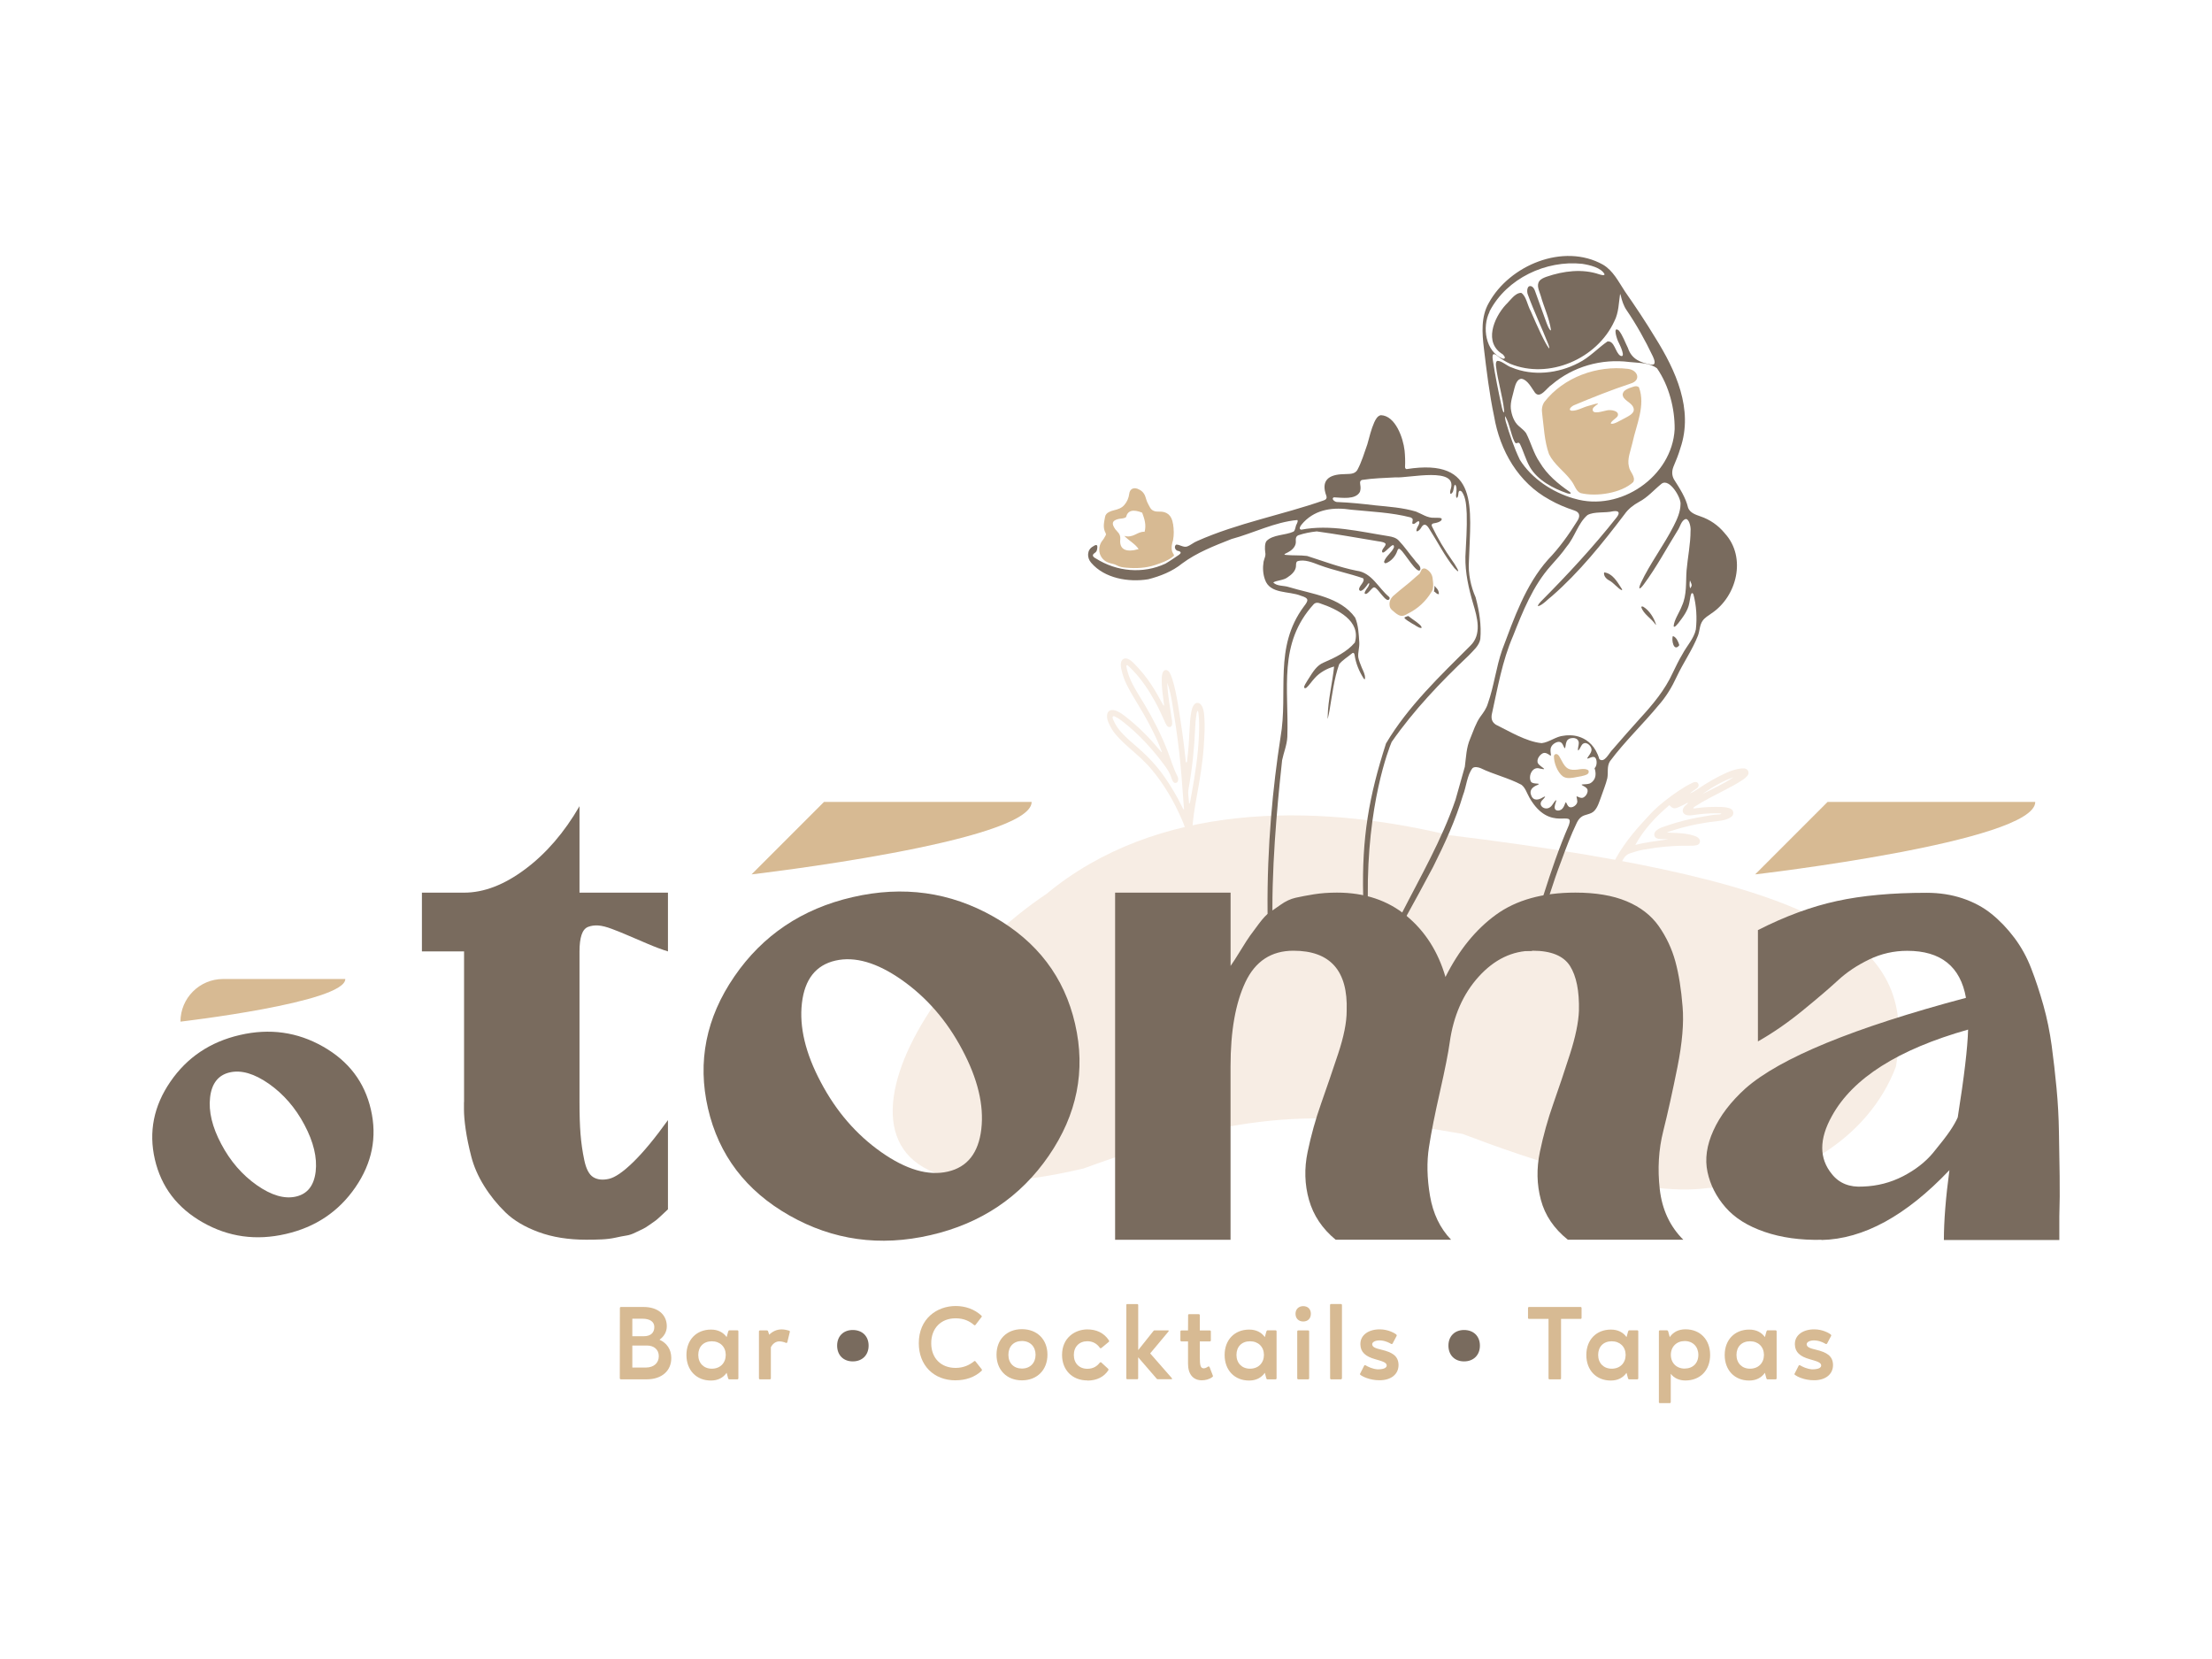 <svg width="1504" height="1128" viewBox="0 0 1504 1128" fill="none" xmlns="http://www.w3.org/2000/svg">
<rect width="1504" height="1128" fill="white"/>
<g clip-path="url(#clip0_64_78262)">
<path d="M1289.14 725.098C1270.16 775.486 1216.5 806.103 1161.2 807.769C1114.82 814.307 1037.9 787.494 994.476 770.991C898.296 754.08 846.64 754.457 736.572 794.535C532.083 842.629 605.672 678.576 711.498 607.818C785.966 546.082 892.138 545.516 985.081 567.803C1250.59 600.368 1302.94 643.307 1289.11 725.066L1289.14 725.098Z" fill="#F7EDE4"/>
<path d="M976.378 399.475C975.97 399.066 975.655 398.657 975.404 398.217C975.404 399.977 975.153 401.455 974.996 402.178C976.19 402.586 976.692 404.127 978.358 403.97C978.358 402.021 977.604 400.638 976.378 399.475ZM877.339 381.243C879.978 388.033 866.341 390.484 861.817 391.239C861.22 390.83 861.094 389.51 860.811 388.787C860.403 386.775 860.026 384.198 860.686 382.28C865.933 381.526 871.714 380.614 877.087 381.023L877.339 381.243ZM872.374 372.127C869.138 373.29 864.425 375.396 861.471 372.473C861.188 371.97 861.471 371.247 861.691 370.838C865.744 367.758 871.149 367.349 876.051 366.092C876.553 366.029 877.465 365.62 877.653 365.903C877.684 368.355 874.888 371.278 872.689 372.001L872.406 372.096L872.374 372.127ZM917.621 333.903C914.039 335.349 903.513 336.198 902.947 331.012C906.592 325.731 915.201 326.642 920.48 328.34C923.465 329.786 919.694 333.118 917.966 333.778L917.652 333.935L917.621 333.903ZM951.713 319.695C944.046 320.324 935.939 321.581 928.21 321.519C927.895 321.204 928.21 320.293 928.398 319.601C929.655 315.64 930.315 311.554 930.943 307.468C932.483 302.438 933.331 289.236 940.401 289.707C951.65 294.674 955.106 308.222 951.995 319.475L951.744 319.695H951.713ZM957.337 418.869C956.928 419.026 955.012 419.561 954.855 420.001C955.64 421.447 958.625 422.924 960.196 423.993C962.081 424.81 964.501 427.136 966.418 426.979C966.983 426.445 965.883 425.219 965.098 424.527C962.867 422.516 959.945 420.818 957.683 418.932H957.306L957.337 418.869ZM863.136 648.997C862.822 646.199 862.571 643.276 862.351 640.227C862.068 633.374 861.911 626.553 861.848 619.826C861.44 575.347 865.524 534.389 870.646 501.415C876.082 470.358 865.87 440.276 886.514 412.394C889.97 407.993 889.939 406.736 884.597 405.101C876.49 401.675 863.482 404.127 860.089 394.068C858.675 390.17 858.486 385.958 859.146 381.872C859.712 379.357 860.811 377.974 860.246 375.365C859.932 372.913 859.932 369.455 861.094 367.915C865.273 363.42 873.945 364.017 879.413 361.502C880.921 360.559 880.607 358.013 881.738 356.159C882.272 354.996 882.618 353.927 882.052 353.581C866.781 354.933 852.108 362.54 837.34 366.5C825.557 371.153 813.837 375.648 803.719 383.16C797.184 388.504 788.826 391.805 780.75 393.848C767.459 396.048 751.026 393.313 741.914 382.626C738.929 379.263 738.96 373.793 743.139 371.561C745.716 369.77 746.596 370.367 745.904 373.699C745.716 374.705 745.182 375.396 744.396 375.931C743.642 376.465 742.919 377.094 743.108 377.817C743.202 378.602 744.333 379.325 745.087 379.703C759.29 388.724 777.106 390.359 792.376 383.255C795.55 381.431 798.44 379.325 801.551 377.282C803.154 376.182 803.248 375.145 801.268 374.642C799.069 374.453 797.938 371.53 799.729 370.304C802.054 370.178 804.568 372.379 807.081 371.593C809.626 370.713 811.449 368.858 814.025 367.852C841.613 355.593 871.683 350.155 900.088 340.222C901.659 339.75 902.35 338.681 901.816 337.141C897.888 326.548 903.575 322.619 913.473 322.399C917.024 322.084 920.92 322.87 922.931 319.475C925.853 314.069 927.581 308.002 929.686 302.124C931.1 297.157 932.263 291.939 934.368 287.224C935.311 285.212 936.536 282.729 938.893 282.289C948.79 282.603 954.069 297.817 955.012 306.305C955.389 310.014 955.515 313.849 955.326 317.526C955.326 318.281 955.64 318.721 956.3 318.972C1006.2 311.114 999.944 345.188 998.75 381.683C998.184 390.013 1000.04 398.783 1003.31 406.138L1003.43 406.61C1005.85 415.663 1007.33 425.093 1006.51 434.46C1005.76 439.081 1001.64 442.413 998.53 445.777C979.52 463.757 961.17 482.994 946.214 504.495C944.36 508.896 929.372 546.774 930.001 610.019C930.126 624.415 931.069 640.069 933.174 657.012C933.331 660.281 929.843 659.244 929.875 656.446C928.178 638.561 927.173 623.127 926.859 609.17C925.916 569.186 930.755 541.713 942.381 505.501C957.368 480.228 979.112 459.639 999.755 439.018C1007.67 431.348 1004.47 419.907 1001.67 410.602C998.561 400.072 996.142 389.29 996.362 378.477C996.833 368.795 997.556 359.019 997.273 349.306C996.959 344.402 996.865 338.493 994.005 334.406C992.654 333.086 991.68 333.589 991.586 335.852C991.335 338.681 990.046 339.687 989.983 336.701C990.203 334.721 990.895 331.074 989.386 329.503C988.161 330.32 988.695 333.841 987.344 335.129C985.679 337.173 985.867 334.124 986.213 333.149C992.151 316.741 957.4 325.322 948.853 324.568C941.281 324.976 933.52 325.165 926.042 326.328C924.031 327.019 924.942 329.126 925.036 330.76C925.162 331.986 925.036 333.306 924.628 334.469C921.611 339.97 912.279 338.367 907 338.147C904.707 339.09 907.723 341.605 909.608 341.353C918.186 341.699 926.764 342.611 935.217 343.617C944.423 344.528 954.006 345.188 962.836 347.86C966.7 349.4 970.66 352.324 975.278 352.041C976.944 352.167 981.971 351.475 979.709 354.084C978.703 354.901 977.289 355.341 975.938 355.624C974.022 355.844 972.89 356.347 973.707 358.045C977.604 366.092 982.222 373.824 987.313 381.023C988.727 382.815 994.917 392.591 988.947 386.335C982.191 377.974 977.227 367.978 971.445 359.019C969.685 356.379 968.02 355.656 966.166 358.988C965.286 360.591 962.113 362.98 963.338 359.396C963.81 357.95 965.475 356.159 964.941 354.618C963.998 353.77 962.521 355.876 961.516 356.159C959.379 356.787 960.668 354.304 960.542 353.267C960.542 352.544 959.756 352.167 959.191 351.821C946.151 348.426 932.294 347.923 918.846 346.571C907 344.748 895.092 346.006 886.451 354.996C885.351 356.253 882.052 359.585 884.786 360.151C904.33 356.347 924.565 361.471 944.077 364.551C946.622 364.96 949.199 365.589 951.021 367.506C955.012 371.656 958.248 376.559 961.987 380.929C963.244 382.972 966.323 384.795 965.695 387.278C963.904 391.427 954.792 375.428 952.247 373.762C951.21 372.567 950.456 373.29 950.11 374.422C948.916 378.162 945.994 381.526 942.443 382.909C941.626 383.097 941.029 382.689 941.092 381.809C942.192 378.257 946.434 375.616 947.785 372.158C948.193 366.438 940.055 379.043 939.678 374.83C939.804 372.85 942.946 370.713 941.909 369.487C940.37 368.135 937.322 368.229 935.217 367.726C921.988 365.495 908.509 363.137 895.312 361.314C891.196 361.722 886.671 362.603 882.9 363.891C881.015 364.614 880.921 366.312 881.078 368.292C881.204 371.184 878.941 373.699 876.49 375.082C875.296 375.993 871.463 377.125 874.417 377.314C879.098 377.785 884.031 377.408 888.713 378.005C899.868 381.557 910.802 385.738 922.334 388.033C932.797 389.321 937.165 399.82 944.486 405.856C944.894 406.264 944.957 406.767 944.706 407.302C942.632 410.728 936.913 399.6 934.462 399.38C932.797 398.972 929.781 405.07 927.958 403.592C927.487 402.932 928.712 401.141 929.624 399.852C930.818 398.5 931.76 395.482 930.189 396.897C929.404 398.154 925.319 403.844 924.125 400.952C923.591 398.531 928.618 395.451 926.764 393.156C917.338 389.887 906.875 387.813 897.291 384.292C892.672 382.563 887.079 380.048 882.146 381.62C881.109 382.186 881.235 383.632 881.172 385.015C880.952 388.253 878.124 390.799 875.548 392.465C872.877 394.634 867.944 394.571 865.713 396.017C868.195 398.72 873.003 397.997 876.522 399.223C891.95 403.938 911.274 405.793 921.391 419.907C923.622 425.03 923.842 431.128 924.219 436.724C924.439 440.276 923.182 443.545 923.528 446.908C923.936 449.329 925.067 451.686 925.947 454.044C926.921 456.244 928.272 458.759 928.115 461.148C928.115 461.965 927.77 462.059 927.267 461.431C924.156 456.558 921.894 451.246 921.014 445.305C920.826 444.299 920.449 443.513 919.412 444.142C916.458 446.657 913.002 448.606 910.551 451.592C907.032 461.494 905.869 472.15 904.015 482.774C903.638 484.66 903.324 486.798 902.79 488.558C902.696 488.747 902.664 488.558 902.696 487.992C902.696 487.772 902.696 487.301 902.727 487.081C902.978 475.922 905.932 464.385 907.095 453.195C902.413 454.421 897.26 457.25 893.929 461.053C891.918 463.16 890.127 466.083 887.991 467.812C884.534 468.66 889.122 462.688 889.97 461.116C892.609 456.967 895.28 452.409 899.993 450.492C907.629 447.223 915.861 443.23 921.203 436.881C925.633 422.044 909.011 414.091 897.574 410.256C896.066 409.596 894.432 409.659 893.238 410.822C868.792 437.635 876.428 468.409 875.296 500.943C875.077 506.413 872.814 511.693 871.746 516.88C870.269 530.742 865.053 577.422 865.147 617.657C865.147 628.439 865.587 638.749 866.561 647.865L863.356 648.965L863.136 648.997Z" fill="#796B5E"/>
<path d="M974.241 394.509V394.76C974.241 394.76 974.304 395.106 974.335 395.609C974.493 397.087 974.712 400.23 973.644 401.959C973.644 401.959 973.644 402.022 973.581 402.053C973.487 402.179 973.424 402.305 973.361 402.399C969.465 408.811 964.124 413.904 956.96 417.361C956.771 417.424 956.677 417.519 956.677 417.519C956.677 417.519 954.352 419.247 951.964 418.587C951.744 418.493 951.461 418.399 951.241 418.304C951.115 418.242 950.99 418.179 950.927 418.179C949.324 417.361 948.005 416.104 946.622 414.941C945.836 414.218 945.177 413.432 944.957 412.426C944.957 412.238 944.925 412.018 944.862 411.798C944.8 411.546 944.8 411.295 944.768 411.075C944.548 407.585 947.125 405.322 947.47 405.039C950.33 402.65 953.095 400.167 956.048 397.904C959.19 395.483 962.018 392.686 965.255 390.045L966.669 387.153C968.02 386.116 969.12 386.368 970.439 387.342C972.953 389.102 974.116 391.46 974.178 394.383V394.54L974.241 394.509Z" fill="#D7BA93"/>
<path d="M797.561 356.253C796.712 350.155 793.224 347.672 788.166 347.861C786.877 347.892 785.558 347.861 784.269 347.263C782.164 346.32 781.599 344.277 780.625 342.611C779.745 341.039 779.273 339.248 778.708 337.519C777.797 334.91 775.88 333.244 773.429 332.332C770.476 331.263 768.182 332.647 767.805 335.727C767.428 338.619 766.359 341.165 764.411 343.397C762.557 345.534 760.075 346.289 757.499 346.918C756.305 347.2 755.142 347.578 754.042 348.143C752.628 348.835 751.623 349.967 751.372 351.381C750.712 355.027 749.675 358.768 751.717 362.383C751.969 362.855 752.094 363.42 751.843 363.86C751.057 365.306 750.303 366.752 749.235 367.947L749.172 368.01C748.512 368.953 746.533 372.379 747.821 376.56C749.078 380.143 751.654 382.218 755.456 383.098C756.713 383.381 758.064 383.695 759.164 384.324C761.301 385.55 763.657 385.801 765.857 385.99C772.486 386.587 779.053 386.273 785.463 384.167C790.019 382.626 794.544 381.086 798.252 377.848C798.252 377.188 797.843 376.685 797.529 376.12C797.529 376.12 797.498 376.057 797.466 376.025C795.738 373.102 797.215 368.418 797.529 367.57C797.529 367.475 797.561 367.412 797.561 367.412C798.315 363.672 798.157 359.931 797.592 356.159L797.561 356.253ZM778.205 361.597C773.429 361.157 770.664 366.124 764.411 364.363C768.276 368.198 771.795 369.707 774.183 373.353C765.448 375.837 760.955 373.542 761.709 366.595C761.96 362.792 759.729 361.754 758.316 359.837C755.613 355.971 756.116 354.022 760.264 352.921C762.055 352.45 764.003 352.764 765.637 351.601C766.726 347.075 770.381 346.069 776.603 348.584C778.079 352.67 779.556 356.725 778.237 361.597H778.205Z" fill="#D7BA93"/>
<path d="M1012.67 211.972L1012.92 211.47C1024.58 189.246 1051.16 176.767 1075.73 179.376C1080.76 180.161 1088.74 181.922 1091.03 186.543C1090.53 187.611 1088.65 186.825 1087.55 186.574C1075.89 182.55 1063.04 184.216 1051.57 188.146C1049.84 188.774 1047.8 189.592 1046.7 191.038C1044.47 193.992 1046.6 197.796 1047.52 200.908C1049.78 208.923 1053.36 216.31 1054.55 224.357C1054.46 224.735 1054.24 224.703 1053.93 224.357C1052.98 223.194 1052.23 221.403 1051.66 219.894C1048.93 212.633 1046.26 204.617 1043.56 197.45C1043.12 196.381 1042.43 195.218 1041.45 194.747C1038.28 193.427 1037.9 198.11 1038.84 200.311C1043.02 211.815 1048.36 222.943 1052.76 234.133C1053.01 234.919 1053.89 237.245 1053.14 236.742C1050.44 233.348 1045.32 222.031 1040.82 211.627C1038.53 207.572 1037.71 201.222 1034.32 199.116C1030.05 199.085 1026.75 204.46 1023.82 207.195C1015.59 216.153 1008.68 233.127 1021.78 240.923C1023.16 242.212 1024.08 244.129 1021.78 243.878C1009.97 239.131 1007.58 222.377 1012.8 212.004L1012.67 211.972ZM1021.22 277.324C1018.89 266.605 1016.6 255.603 1014.99 244.664C1014.81 243.469 1014.62 241.678 1015.28 240.986L1015.43 240.86C1016.03 240.577 1017.07 241.175 1018.33 242.149C1020.78 244.098 1023.76 245.984 1026.78 247.336C1053.14 258.212 1085.82 244.035 1097.6 218.479C1100.65 212.758 1100.65 205.466 1101.53 199.933C1101.69 199.933 1101.84 200.405 1102.09 201.285C1102.69 204.051 1103.98 208.012 1105.83 210.684C1112.62 220.617 1118.59 231.304 1123.84 242.338C1124.72 244.349 1126.48 248.341 1122.77 247.933C1115.67 246.613 1109.45 244.444 1106.87 236.585C1104.89 232.656 1103.38 228.098 1100.74 224.766C1096.22 221.057 1099.49 231.273 1100.71 233.127C1101.56 234.856 1105.71 243.626 1101.72 241.866C1098.26 239.76 1097.82 231.587 1092.98 232.153C1086.67 236.459 1080.76 243.029 1073.25 246.77C1059.52 253.905 1042.39 255.948 1027.75 249.819C1024.64 248.907 1021.15 245.292 1018.14 245.355C1016.97 245.732 1017.04 247.681 1017.16 248.907C1018.29 258.872 1021.69 269.151 1022.72 279.304C1022.63 282.384 1021.44 278.235 1021.22 277.261V277.324ZM1070.48 338.997L1070.01 338.902C1055.59 334.753 1041.42 325.386 1033.41 312.655C1029.42 304.42 1026.28 294.989 1023.79 286.596C1023.51 285.748 1023.1 283.107 1023.42 283.013C1026.34 287.728 1027.12 294.864 1029.64 300.05C1030.96 303.131 1032.06 299.61 1033.41 301.779C1035.83 306.683 1037.43 312.687 1040.19 317.496C1045.38 326.518 1056 332.081 1065.61 335.413C1067.47 335.916 1068.94 335.916 1067.22 334.376C1059.24 328.906 1051.73 322.557 1046.92 314.353C1042.68 308.286 1040.95 300.836 1037.62 294.486C1036.3 292.538 1034.29 291.217 1032.59 289.614C1029.35 286.848 1027.75 282.039 1027.25 277.826C1026.81 273.3 1028.66 268.616 1029.76 263.776C1030.39 261.292 1031.81 257.269 1034.76 257.583C1038.72 258.4 1041.33 263.713 1043.62 266.919C1047.2 271.571 1051.82 263.493 1054.99 261.638C1069.57 249.159 1088.93 243.721 1107.94 246.141C1114.6 246.864 1121.54 246.55 1126.67 250.448C1134.77 262.204 1138.79 277.701 1138.64 291.846C1136.94 324.034 1101.59 348.301 1070.52 339.028L1070.48 338.997ZM1084.18 522.288C1086.73 529.958 1081.51 532.535 1080.73 532.787C1078.03 533.635 1073.78 532.912 1076.05 534.075C1077.05 534.61 1078.37 535.27 1079.06 536.244C1080.63 538.445 1077.59 543.097 1074.95 542.437C1073.78 542.5 1071.36 540.488 1072.02 542.248C1072.18 542.908 1072.4 543.883 1072.43 544.637C1072.87 547.152 1068.72 550.044 1066.68 548.472C1065.93 547.875 1065.43 546.837 1065.08 546.052C1064.83 545.58 1064.7 545.36 1064.58 545.486C1064.01 546.397 1063.57 548.158 1062.82 549.132C1061.4 551.553 1057.73 551.773 1057.16 549.761C1056.72 548.221 1057.66 546.177 1058.04 544.794C1058.2 544.26 1058.17 543.977 1057.95 544.071C1056.66 545.014 1055.56 547.686 1054.08 548.724C1050.53 551.584 1044.88 547.466 1048.96 543.726C1049.87 542.72 1051.95 540.614 1049.09 542.122C1046.42 543.851 1042.65 544.857 1041.14 540.896C1039.47 537.156 1042.33 534.893 1045.38 533.73C1048.74 532.064 1042.05 533.635 1040.89 531.403C1038.97 527.663 1041.8 521.03 1046.79 522.508C1054.55 524.205 1045.28 520.81 1045.41 517.981C1045.06 515.749 1047.11 513.046 1049.02 512.166C1050.69 511.412 1052.42 512.543 1053.71 513.455C1054.55 514.083 1054.62 513.832 1054.43 512.606C1054.27 511.38 1053.96 509.463 1054.65 507.985C1055.59 505.659 1059.14 503.773 1060.9 504.59C1062.79 505.25 1063.1 508.331 1064.04 508.803C1064.55 507.922 1064.51 505.628 1065.08 504.496C1065.49 502.83 1067.31 501.856 1069.13 501.793C1070.77 501.667 1072.4 502.264 1073.06 503.584C1073.31 504.056 1073.44 504.559 1073.47 505.156C1073.47 506.885 1072.59 508.928 1073 510.28C1074.04 509.714 1074.54 507.954 1075.42 506.696C1075.86 506.036 1076.39 505.533 1077.15 505.345C1077.77 505.093 1078.53 505.25 1079.28 505.596C1080.26 506.099 1081.17 507.042 1081.7 508.08C1082.05 508.771 1082.2 509.494 1082.08 510.186C1082.02 510.657 1081.89 511.097 1081.7 511.537C1081.29 512.48 1080.63 513.36 1080.1 514.115C1079.63 514.869 1078.65 515.938 1079.72 515.749C1080.92 515.372 1082.52 514.366 1083.9 514.744C1085.91 515.152 1086.29 520.433 1084.22 522.256L1084.18 522.288ZM1149.45 360.466V361C1149.45 369.771 1147.5 379.138 1146.74 387.908C1146.15 395.955 1147.06 404.411 1143.57 411.955C1142 416.293 1138.2 421.479 1137.95 425.911C1138.7 426.98 1140.4 424.371 1141.09 423.774C1144.2 419.688 1147.65 415.287 1148.57 410.163C1149.07 408.591 1149.48 400.796 1151.39 404.065C1153.44 411.546 1153.94 420.159 1153.06 427.955C1151.83 434.053 1146.99 439.051 1144.01 444.646C1141.56 448.732 1139.49 453.007 1137.44 457.282C1132.04 469.164 1123.81 478.972 1115.04 488.528C1108.85 495.475 1102.53 502.453 1096.56 509.494C1094.11 511.789 1090.94 519.144 1087.45 516.158C1082.24 498.586 1066.68 499.97 1066.68 499.97C1065.58 499.938 1064.45 500.001 1063.32 500.221C1057.95 500.63 1053.45 504.685 1048.24 505.282C1037.9 504.402 1025.46 496.826 1017.16 492.771C1014.68 491.2 1013.8 489.062 1014.27 485.919C1018.29 467.844 1021.34 449.55 1028.76 432.45C1035.39 415.664 1042.27 398.344 1054.4 384.733C1058.17 380.521 1062 376.277 1065.24 371.625C1070.83 364.993 1072.94 355.751 1079.35 350.219C1083.93 347.641 1091.25 348.961 1096.85 347.61C1101.03 347.044 1101.56 348.773 1099.17 351.822C1083.3 371.939 1065.55 391.02 1047.52 409.157C1046.76 410.006 1045.5 411.389 1045.72 412.175C1048.8 411.546 1052.51 407.271 1055.25 405.259C1073.75 389.134 1089.71 369.268 1104.61 349.621C1107.12 346.007 1110.61 343.366 1114.41 341.26C1120.29 338.211 1124.69 332.961 1129.78 328.875C1135.12 324.883 1143.29 338.682 1142.63 342.957C1142.56 347.924 1140.37 352.953 1137.98 357.606C1131.32 370.745 1121.86 383.13 1115.67 396.395C1113.5 401.299 1114.98 401.016 1117.74 397.212C1126.29 385.676 1133.08 372.882 1140.55 360.875C1142.38 358.423 1143.1 353.582 1146.3 352.891C1148.22 352.953 1149.57 357.134 1149.51 360.529L1149.45 360.466ZM1149.19 400.073C1148.6 398.312 1148.75 396.835 1149.04 394.572C1150.58 398.061 1150.55 398.061 1149.19 400.073ZM1041.58 646.514C1041.73 646.043 1041.89 645.603 1042.05 645.163C1046.13 632.715 1049.78 620.236 1053.74 607.882C1056.16 600.338 1058.7 592.857 1061.56 585.407C1064.77 576.637 1068.07 567.804 1072.12 559.411C1072.87 557.902 1073.78 556.488 1075.13 555.513C1077.59 553.533 1081.64 553.942 1084.06 551.27C1086.38 548.786 1087.33 545.266 1088.52 542.122C1089.97 537.785 1091.85 533.384 1092.86 529.109C1093.61 525.211 1092.42 521.187 1094.65 517.604C1104.64 504.182 1117.14 492.331 1127.64 479.6C1132.86 473.754 1136.85 467.058 1140.11 459.986C1144.51 450.587 1150.64 441.974 1154.47 432.23C1155.73 428.929 1155.54 425.157 1157.58 422.202C1159.06 419.97 1161.57 418.587 1163.68 417.047C1181.02 405.542 1187.59 379.044 1172.89 362.792L1172.54 362.384C1168.3 357.228 1162.61 353.236 1156.08 351.067C1152.87 349.936 1149.19 348.741 1147.81 345.346C1146.15 338.179 1142.09 332.144 1138.17 325.92C1136.66 323.186 1136.66 320.199 1137.88 317.182C1139.61 313.127 1141.28 309.009 1142.53 304.734C1151.58 278.267 1139.33 251.831 1125.44 229.575C1118.97 218.857 1111.93 208.326 1104.83 198.142C1100.43 191.509 1096.91 184.059 1089.84 179.91C1063.01 164.947 1026.28 180.35 1012.26 206C1006.89 215.336 1007.71 226.432 1008.93 236.742C1010.78 252.176 1012.64 267.736 1015.87 283.044C1019.87 306.463 1032.34 328.215 1053.58 339.751C1058.83 342.8 1064.67 345.189 1070.39 347.075C1074.44 348.364 1074.38 351.225 1072.53 354.085C1066.71 363.452 1060.24 372.505 1052.57 380.458C1037.24 397.684 1029.45 420.379 1021.37 441.848C1017.23 453.73 1015.87 466.367 1011.66 478.28C1010.66 481.738 1008.58 484.567 1006.45 487.427C1003.49 491.64 1001.7 497.141 999.599 502.296C996.959 508.394 996.833 514.901 995.985 521.313C993.817 528.794 991.806 536.213 989.638 543.788C980.337 571.042 965.727 596.189 952.718 621.744C951.273 624.573 949.89 627.371 948.476 630.169C946.151 634.978 948.162 637.398 951.587 631.489C952.938 629.037 954.258 626.554 955.609 624.102C961.956 612.566 968.335 600.967 974.462 589.336C982.38 573.556 989.701 557.556 994.697 540.771C997.022 534.956 997.399 527.191 1001.2 522.288C1002.65 521.093 1004.91 521.596 1006.7 522.288C1015.53 526.594 1025.71 528.92 1034.44 533.572C1037.15 535.584 1038.15 539.293 1040.01 542.531C1054.02 566.735 1070.74 549.572 1066.71 561.077C1059.99 576.511 1054.62 592.417 1049.53 608.416C1045.47 621.147 1041.58 633.909 1037.24 646.546H1041.51L1041.58 646.514Z" fill="#796B5E"/>
<path d="M1067.66 529.015C1065.49 529.141 1063.89 528.763 1062.6 527.852C1058.86 525.023 1056.47 518.485 1056.57 514.147V513.895L1056.69 513.644C1056.94 513.078 1057.41 512.732 1058.01 512.701C1058.98 512.638 1059.64 513.455 1060.15 514.178L1060.62 515.027C1063.98 521.345 1065.24 523.734 1071.14 523.388C1072.15 523.325 1073.25 523.2 1074.57 522.98L1075.67 522.885C1076.86 522.822 1078.28 522.822 1079.41 523.42L1079.57 523.482L1080.01 523.891L1080.19 524.426C1080.57 526.5 1077.87 527.129 1076.08 527.537C1075.73 527.6 1075.45 527.695 1075.23 527.758C1074.13 527.946 1073.19 528.135 1072.28 528.292C1070.74 528.606 1069.16 528.921 1067.69 528.983L1067.66 529.015Z" fill="#D7BA93"/>
<path d="M1114.38 263.399C1118.97 275.658 1112.56 288.829 1109.95 301.088C1108.76 306.432 1106.21 312.09 1107.56 317.277C1108.06 320.86 1112.43 324.161 1110.48 327.776C1102.35 335.351 1085.41 337.866 1074.79 335.288C1071.49 334.094 1070.83 329.882 1068.13 326.55C1063.51 320.42 1056.66 315.768 1053.23 308.821C1050.06 300.051 1049.72 290.212 1048.55 281.159C1048.11 278.393 1048.46 275.658 1050.06 273.301C1063.23 256.421 1085.88 248.279 1106.84 250.794C1113.75 251.58 1116.11 258.715 1108.54 260.853C1095.53 265.159 1082.77 270.252 1070.42 275.438C1068.82 276.004 1065.61 278.707 1068.6 279.273C1072.56 279.367 1076.11 276.947 1080.13 275.941C1083.12 275.061 1086.82 273.835 1086.51 274.589C1085.47 275.532 1083.65 276.507 1083.02 277.827C1081.89 282.511 1090.28 279.367 1092.6 279.022C1095.31 278.393 1101.28 279.336 1099.93 282.825C1099.08 284.302 1096.72 285.528 1095.75 286.817C1095.18 287.509 1095.09 287.98 1095.53 288.137C1097.63 288.483 1101.5 285.937 1103.73 284.868C1106.49 283.234 1112.15 281.222 1110.61 277.23C1109.35 273.395 1103.26 272.263 1103.29 268.051C1103.73 265.914 1105.17 264.971 1107.69 263.933C1110.2 263.147 1112.21 261.859 1114.22 263.179L1114.44 263.399H1114.38Z" fill="#D7BA93"/>
<path d="M1090.66 389.386C1090.28 391.649 1092.23 393.692 1094.21 394.698C1097.16 396.207 1100.27 400.419 1102.75 401.299C1103.1 401.174 1102.88 400.482 1102.38 399.885C1099.61 395.547 1096.41 389.952 1090.88 389.197L1090.63 389.386H1090.66Z" fill="#796B5E"/>
<path d="M1115.98 412.867C1117.46 417.614 1122.86 420.474 1125.6 424.592C1125.72 424.686 1125.94 424.844 1126.04 424.938C1124.75 420.317 1121.48 415.005 1117.18 412.459C1116.71 412.333 1116.23 412.301 1116.05 412.553L1115.95 412.836L1115.98 412.867Z" fill="#796B5E"/>
<path d="M1141.78 438.547C1141.21 436.441 1139.74 433.109 1137.44 432.48C1136.34 434.901 1137.95 443.451 1141.69 438.862L1141.75 438.547H1141.78Z" fill="#796B5E"/>
<path d="M421.419 937.119L421.482 889.434C421.482 888.931 421.765 888.648 422.204 888.648H437.569C447.121 888.648 453.311 893.678 453.374 901.631C453.437 905.371 451.615 908.64 448.41 910.904C453.374 913.167 456.359 917.41 456.422 923.163C456.579 931.964 449.981 937.842 439.769 937.842H422.204C421.765 937.842 421.419 937.56 421.419 937.119ZM429.934 908.546H437.601C442.691 908.546 444.891 906 444.891 902.228C444.891 898.77 442 896.633 436.878 896.633H429.934V908.546ZM429.934 914.864V929.827H439.298C444.608 929.764 447.938 926.715 447.938 922.094C447.938 917.473 444.482 914.864 439.926 914.864H429.934Z" fill="#D7BA93"/>
<path d="M495.165 905.245C495.322 904.805 495.51 904.522 495.95 904.522H501.323C501.763 904.522 502.046 904.805 502.046 905.245V937.151C502.046 937.497 501.763 937.874 501.323 937.874H495.856C495.416 937.874 495.227 937.591 495.07 937.151L494.065 933.41C491.74 936.742 488.126 938.66 483.445 938.66C473.453 938.722 466.729 931.587 466.729 921.308C466.729 911.029 473.453 904.02 483.445 904.02C488.126 904.02 491.74 905.874 494.065 909.112L495.133 905.277L495.165 905.245ZM483.979 930.613C489.572 930.613 493.405 926.872 493.468 921.245C493.405 915.65 489.572 911.972 483.979 911.972C478.386 911.972 474.772 915.65 474.772 921.245C474.772 926.841 478.511 930.613 483.979 930.613Z" fill="#D7BA93"/>
<path d="M529.884 912.036C527.622 912.036 525.359 913.513 524.134 916.059V937.12C524.134 937.56 523.914 937.843 523.411 937.843H516.75C516.31 937.843 516.027 937.56 516.027 937.12V905.309C516.027 904.869 516.31 904.586 516.75 904.586H521.369C521.935 904.586 522.217 904.932 522.28 905.309L523.003 907.509C525.139 905.372 528.03 903.895 531.424 903.895C533.623 903.895 535.477 904.46 536.514 904.743C536.954 904.9 537.142 905.246 537.017 905.655L535.32 912.602C535.257 912.885 535.037 913.105 534.691 913.105C534.534 913.105 534.472 913.042 534.346 913.042C533.435 912.602 531.518 912.036 529.884 912.036Z" fill="#D7BA93"/>
<path d="M579.813 904.303C586.254 904.303 590.59 908.483 590.59 914.927C590.59 921.371 586.254 925.646 579.813 925.646C573.371 925.646 569.192 921.308 569.192 914.927C569.192 908.546 573.434 904.303 579.813 904.303Z" fill="#796B5E"/>
<path d="M649.788 938.534C634.769 938.534 624.714 928.255 624.714 913.293C624.714 896.413 637.251 887.988 649.788 887.988C656.292 887.988 662.608 890.126 667.352 894.589C667.635 894.872 667.635 895.218 667.352 895.501L663.236 900.876C663.236 900.876 662.953 901.096 662.733 901.096C662.576 901.096 662.388 901.033 662.231 900.876C659.466 898.456 655.569 896.35 649.756 896.35C639.827 896.35 633.166 903.077 633.166 913.293C633.166 923.509 639.827 930.078 649.756 930.078C655.287 930.078 659.403 927.941 662.231 925.615C662.388 925.457 662.576 925.395 662.796 925.395C662.953 925.395 663.142 925.457 663.236 925.615L667.478 930.99C667.698 931.336 667.761 931.713 667.478 931.996C662.733 936.522 656.355 938.503 649.756 938.503L649.788 938.534Z" fill="#D7BA93"/>
<path d="M694.845 903.736C705.183 903.736 712.19 910.746 712.19 921.088C712.19 931.43 705.183 938.534 694.845 938.534C684.508 938.534 677.563 931.461 677.563 921.088C677.563 910.715 684.508 903.736 694.845 903.736ZM694.845 930.518C700.438 930.518 704.114 926.683 704.114 921.151C704.114 915.618 700.438 911.783 694.845 911.783C689.252 911.783 685.639 915.461 685.639 921.151C685.639 926.84 689.315 930.518 694.845 930.518Z" fill="#D7BA93"/>
<path d="M739.338 938.598C729.063 938.598 722.119 931.525 722.119 921.246C722.119 909.773 730.634 904.02 739.181 903.895C745.339 903.895 750.524 906.095 753.98 911.344C754.2 911.69 754.2 912.13 753.917 912.35L748.89 916.531C748.89 916.531 748.607 916.688 748.387 916.688C748.167 916.688 747.884 916.625 747.759 916.342C745.842 913.576 742.951 911.942 739.338 911.942C733.808 911.942 730.131 915.682 730.131 921.309C730.131 926.936 733.808 930.676 739.338 930.676C743.674 930.676 746.219 928.539 747.633 926.653C747.853 926.37 748.136 926.213 748.356 926.213C748.576 926.213 748.701 926.275 748.858 926.433L753.477 930.676C753.697 930.959 753.823 931.399 753.54 931.745C750.649 936.146 745.748 938.692 739.369 938.692L739.338 938.598Z" fill="#D7BA93"/>
<path d="M766.454 886.668H773.178C773.618 886.668 773.9 886.951 773.9 887.297V917.976L784.238 904.994C784.395 904.711 784.678 904.554 785.023 904.554H794.01C794.795 904.554 794.858 904.9 794.356 905.466L782.038 920.208L796.618 936.868C797.183 937.497 797.058 937.78 796.178 937.78H787.38C786.94 937.78 786.657 937.717 786.469 937.434L773.869 922.848V937.151C773.869 937.497 773.586 937.78 773.241 937.78H766.454C766.108 937.78 765.825 937.497 765.825 937.151V887.265C765.825 886.92 766.108 886.637 766.454 886.637V886.668Z" fill="#D7BA93"/>
<path d="M802.588 905.246C802.588 904.9 802.871 904.617 803.311 904.617H807.772L807.835 894.276C807.835 893.836 808.055 893.553 808.464 893.553H815.062C815.502 893.553 815.785 893.836 815.785 894.276V904.617H822.572C823.012 904.617 823.294 904.9 823.294 905.246V911.344C823.294 911.784 823.012 912.067 822.572 912.067H815.785V922.912C815.785 928.664 816.35 930.362 818.55 930.362C819.618 930.362 820.875 929.576 821.378 929.167C821.535 929.104 821.66 929.104 821.818 929.104C822.038 929.104 822.32 929.262 822.383 929.45L824.583 935.108C824.803 935.611 824.74 936.02 824.363 936.24C822.383 937.812 819.618 938.503 817.136 938.503C811.197 938.503 807.71 934.26 807.772 927.03V912.067H803.311C802.871 912.067 802.588 911.784 802.588 911.344V905.246Z" fill="#D7BA93"/>
<path d="M861.094 905.245C861.251 904.805 861.44 904.522 861.88 904.522H867.253C867.693 904.522 867.976 904.805 867.976 905.245V937.151C867.976 937.497 867.693 937.874 867.253 937.874H861.786C861.346 937.874 861.157 937.591 861 937.151L859.995 933.41C857.669 936.742 854.056 938.66 849.374 938.66C839.382 938.722 832.658 931.587 832.658 921.308C832.658 911.029 839.382 904.02 849.374 904.02C854.056 904.02 857.669 905.874 859.995 909.112L861.063 905.277L861.094 905.245ZM849.908 930.613C855.501 930.613 859.335 926.872 859.398 921.245C859.335 915.65 855.501 911.972 849.908 911.972C844.315 911.972 840.702 915.65 840.702 921.245C840.702 926.841 844.441 930.613 849.908 930.613Z" fill="#D7BA93"/>
<path d="M886.106 888.082C889.279 888.082 891.29 890.125 891.29 893.269C891.29 896.412 889.311 898.518 886.106 898.518C882.901 898.518 880.858 896.381 880.858 893.269C880.858 890.157 882.995 888.082 886.106 888.082ZM890.128 937.119C890.128 937.559 889.845 937.842 889.405 937.842H882.744C882.304 937.842 882.021 937.559 882.021 937.119V905.308C882.021 904.868 882.304 904.522 882.807 904.585H889.405C889.845 904.585 890.128 904.805 890.128 905.213V937.119Z" fill="#D7BA93"/>
<path d="M912.374 937.12C912.374 937.56 912.091 937.842 911.746 937.842H905.021C904.676 937.842 904.393 937.56 904.393 937.12L904.33 887.36C904.33 886.92 904.613 886.637 905.053 886.637H911.714C912.154 886.637 912.437 886.92 912.437 887.36V937.12H912.374Z" fill="#D7BA93"/>
<path d="M924.848 933.851L927.55 928.539C927.707 928.319 927.896 928.193 928.116 928.193C928.273 928.193 928.398 928.256 928.556 928.35C930.032 929.199 932.955 930.77 936.694 931.053C938.328 931.053 942.852 930.896 942.852 928.444C942.852 926.307 939.804 925.552 935.186 924.201C928.461 922.346 925.131 919.391 924.974 914.268C924.691 907.604 930.787 903.769 938.296 903.863C944.046 903.926 948.225 906.472 949.356 907.321C949.639 907.604 949.796 908.044 949.576 908.39L946.874 913.482C946.811 913.702 946.529 913.828 946.309 913.828C946.151 913.828 946.026 913.828 945.869 913.765C944.863 913.199 942.601 911.784 939.145 911.439C938.705 911.376 938.359 911.376 937.951 911.376C934.966 911.376 932.986 912.57 932.986 913.985C933.049 915.902 935.123 916.751 939.364 917.725C946.717 919.486 950.708 921.969 950.896 927.847C951.053 934.448 945.712 938.535 937.856 938.472C931.258 938.472 926.293 935.863 925.036 934.857C924.691 934.637 924.597 934.228 924.817 933.851H924.848Z" fill="#D7BA93"/>
<path d="M995.45 904.303C1001.89 904.303 1006.23 908.483 1006.23 914.927C1006.23 921.371 1001.89 925.646 995.45 925.646C989.009 925.646 984.83 921.308 984.83 914.927C984.83 908.546 989.072 904.303 995.45 904.303Z" fill="#796B5E"/>
<path d="M1039.66 888.648H1074.73C1075.07 888.648 1075.35 888.931 1075.35 889.371V896.035C1075.35 896.475 1075.13 896.758 1074.73 896.758H1061.4V937.214C1061.4 937.56 1061.12 937.842 1060.78 937.842H1053.61C1053.17 937.842 1052.89 937.56 1052.89 937.214V896.758H1039.57C1039.22 896.758 1038.94 896.475 1038.94 896.035V889.371C1038.94 888.931 1039.22 888.648 1039.66 888.648Z" fill="#D7BA93"/>
<path d="M1107.03 905.245C1107.18 904.805 1107.37 904.522 1107.81 904.522H1113.19C1113.63 904.522 1113.91 904.805 1113.91 905.245V937.151C1113.91 937.497 1113.63 937.874 1113.19 937.874H1107.72C1107.28 937.874 1107.09 937.591 1106.93 937.151L1105.93 933.41C1103.6 936.742 1099.99 938.66 1095.31 938.66C1085.31 938.722 1078.59 931.587 1078.59 921.308C1078.59 911.029 1085.31 904.02 1095.31 904.02C1099.99 904.02 1103.6 905.874 1105.93 909.112L1107 905.277L1107.03 905.245ZM1095.84 930.613C1101.43 930.613 1105.27 926.872 1105.33 921.245C1105.27 915.65 1101.43 911.972 1095.84 911.972C1090.25 911.972 1086.63 915.65 1086.63 921.245C1086.63 926.841 1090.37 930.613 1095.84 930.613Z" fill="#D7BA93"/>
<path d="M1127.92 953.276V905.307C1127.92 904.805 1128.2 904.522 1128.64 904.522H1133.33C1133.83 904.522 1134.11 904.867 1134.24 905.245L1135.31 909.142C1137.63 905.748 1141.24 903.83 1145.99 903.83C1156.04 903.83 1162.77 910.903 1162.77 921.276C1162.77 931.649 1156.04 938.627 1145.99 938.627C1141.65 938.627 1138.26 936.993 1136 934.101V953.307C1136 953.747 1135.71 954.03 1135.27 954.03H1128.61C1128.17 954.03 1127.89 953.747 1127.89 953.307L1127.92 953.276ZM1145.49 930.517C1151.02 930.517 1154.76 926.84 1154.76 921.244C1154.76 915.649 1151.02 911.814 1145.49 911.814C1139.96 911.814 1136.06 915.649 1136.06 921.182C1136.06 926.714 1139.89 930.549 1145.49 930.549V930.517Z" fill="#D7BA93"/>
<path d="M1201.1 905.245C1201.26 904.805 1201.45 904.522 1201.89 904.522H1207.26C1207.7 904.522 1207.98 904.805 1207.98 905.245V937.151C1207.98 937.497 1207.7 937.874 1207.26 937.874H1201.79C1201.35 937.874 1201.17 937.591 1201.01 937.151L1200 933.41C1197.68 936.742 1194.06 938.66 1189.38 938.66C1179.39 938.722 1172.67 931.587 1172.67 921.308C1172.67 911.029 1179.39 904.02 1189.38 904.02C1194.06 904.02 1197.68 905.874 1200 909.112L1201.07 905.277L1201.1 905.245ZM1189.88 930.613C1195.48 930.613 1199.31 926.872 1199.37 921.245C1199.31 915.65 1195.48 911.972 1189.88 911.972C1184.29 911.972 1180.68 915.65 1180.68 921.245C1180.68 926.841 1184.42 930.613 1189.88 930.613Z" fill="#D7BA93"/>
<path d="M1220.27 933.851L1222.97 928.539C1223.13 928.319 1223.32 928.193 1223.54 928.193C1223.69 928.193 1223.82 928.256 1223.98 928.35C1225.45 929.199 1228.38 930.77 1232.11 931.053C1233.75 931.053 1238.27 930.896 1238.27 928.444C1238.27 926.307 1235.23 925.552 1230.61 924.201C1223.88 922.346 1220.55 919.391 1220.39 914.268C1220.11 907.604 1226.21 903.769 1233.72 903.863C1239.47 903.926 1243.65 906.472 1244.78 907.321C1245.06 907.604 1245.22 908.044 1245 908.39L1242.3 913.482C1242.23 913.702 1241.95 913.828 1241.73 913.828C1241.57 913.828 1241.45 913.828 1241.29 913.765C1240.28 913.199 1238.02 911.784 1234.57 911.439C1234.13 911.376 1233.78 911.376 1233.37 911.376C1230.39 911.376 1228.41 912.57 1228.41 913.985C1228.47 915.902 1230.54 916.751 1234.79 917.725C1242.14 919.486 1246.13 921.969 1246.32 927.847C1246.47 934.448 1241.13 938.535 1233.28 938.472C1226.68 938.472 1221.75 935.863 1220.46 934.857C1220.11 934.637 1220.02 934.228 1220.24 933.851H1220.27Z" fill="#D7BA93"/>
<path d="M1133.45 566.075C1135.81 566.169 1138.2 566.263 1140.55 566.389C1144.01 566.578 1147.47 566.986 1150.8 567.929C1152.12 568.306 1153.47 568.684 1154.54 569.564C1155.45 570.35 1156.07 571.293 1155.79 572.581C1155.51 573.902 1154.57 574.467 1153.34 574.719C1151.77 575.033 1150.2 575.065 1148.6 575.033C1138.26 574.908 1127.98 575.819 1117.84 577.642C1114.66 578.208 1111.52 579.088 1108.44 580.126C1106.24 580.848 1104.73 582.263 1103.66 584.243C1102.72 585.941 1101.75 587.638 1100.81 589.336C1099.45 591.693 1097.57 593.579 1095.43 595.182C1094.9 595.591 1094.33 596 1093.7 595.434C1093.17 594.962 1093.45 594.365 1093.7 593.831C1094.02 593.108 1094.33 592.385 1094.65 591.662C1099.86 579.78 1107.47 569.501 1116.17 559.945C1119.88 555.89 1123.46 551.741 1127.61 548.157C1133.45 543.096 1139.67 538.539 1146.3 534.578C1147.78 533.698 1149.35 532.943 1150.92 532.189C1151.42 531.937 1152.02 531.78 1152.59 531.717C1153.44 531.623 1154.19 531.906 1154.6 532.692C1155.07 533.509 1155.07 534.358 1154.54 535.144C1154.22 535.615 1153.78 535.961 1153.28 536.307C1151.93 537.25 1150.48 538.067 1149.01 539.544C1151.08 538.664 1152.65 537.627 1154.19 536.59C1160.57 532.315 1167.17 528.385 1174.24 525.273C1177.06 524.016 1180.02 523.042 1183.13 522.602C1184.07 522.476 1184.98 522.382 1185.92 522.476C1187.15 522.602 1188.16 523.167 1188.66 524.33C1189.16 525.493 1188.82 526.625 1188.03 527.568C1187.18 528.543 1186.18 529.391 1185.11 530.114C1180.87 532.975 1176.31 535.332 1171.75 537.69C1165.44 540.99 1159 544.134 1153 548C1152.37 548.409 1151.58 548.692 1151.27 549.54C1152.15 549.886 1152.9 549.54 1153.66 549.446C1159.19 548.692 1164.72 548.534 1170.28 548.66C1172.1 548.692 1173.86 548.943 1175.62 549.446C1177.1 549.886 1178.26 550.703 1178.48 552.338C1178.7 554.004 1177.79 555.073 1176.47 555.859C1174.2 557.21 1171.69 557.839 1169.08 558.122C1164.12 558.656 1159.22 559.348 1154.32 560.291C1147.53 561.611 1140.84 563.403 1134.3 565.634C1134.02 565.729 1133.8 565.886 1133.55 566.012L1133.45 566.075ZM1134.52 570.632C1133.64 570.632 1132.73 570.633 1131.85 570.57C1130.44 570.507 1128.99 570.57 1127.61 570.318C1126.38 570.098 1125.22 569.564 1124.87 568.149C1124.53 566.735 1125.13 565.635 1126.19 564.723C1127.42 563.686 1128.83 562.931 1130.31 562.428C1133.23 561.422 1136.19 560.416 1139.14 559.536C1145.93 557.525 1152.81 555.984 1159.81 554.916C1162.58 554.507 1165.31 553.847 1168.14 553.847C1168.86 553.847 1169.62 553.753 1170.43 553.312C1169.55 552.841 1168.83 552.998 1168.14 552.998C1162.36 552.872 1156.64 553.375 1150.92 554.224C1149.48 554.444 1148.03 554.57 1146.62 554.13C1144.35 553.47 1143.51 551.458 1144.61 549.352C1145.11 548.377 1145.96 547.686 1146.77 546.963C1147.09 546.68 1147.65 546.554 1147.5 545.768C1146.46 546.303 1145.45 546.868 1144.42 547.371C1143.38 547.874 1142.34 548.409 1141.28 548.849C1138.35 550.075 1137.35 549.855 1135.05 547.434C1126.04 555.136 1117.87 563.56 1111.9 574.499C1119.59 572.487 1127.04 571.858 1134.49 570.601L1134.52 570.632ZM1157.49 539.922C1164.65 536.275 1171.97 532.943 1178.7 528.448C1171.03 531.152 1164.12 535.238 1157.49 539.922Z" fill="#F7EDE4"/>
<path d="M315.529 749.398V646.892H286.873V606.94H315.529C329.009 606.94 342.865 601.627 357.131 590.94C371.396 580.284 383.681 566.013 394.019 548.158V606.94H454.159V646.892C450.074 645.635 445.455 643.906 440.302 641.705C435.118 639.505 430.75 637.65 427.137 636.079C423.523 634.507 419.847 633.03 416.108 631.615C412.369 630.201 409.227 629.415 406.713 629.258C404.199 629.1 401.937 629.415 399.895 630.201C397.852 630.986 396.376 632.778 395.433 635.607C394.49 638.436 394.019 642.177 394.019 646.892V749.398C394.019 757.854 394.239 765.083 394.71 771.024C395.182 776.997 396.03 782.938 397.287 788.879C398.544 794.851 400.586 798.686 403.382 800.384C406.21 802.112 409.73 802.49 413.971 801.547C418.213 800.604 423.775 796.769 430.656 790.042C437.537 783.315 445.392 773.822 454.159 761.594V822.23C453.845 822.544 452.525 823.802 450.168 826.002C447.812 828.203 446.398 829.46 445.927 829.774C445.455 830.089 444.136 831.032 441.936 832.603C439.737 834.175 438.103 835.181 437.003 835.652C435.903 836.124 434.269 836.91 432.07 838.01C429.87 839.11 427.765 839.833 425.723 840.116C423.681 840.43 421.261 840.902 418.433 841.531C415.605 842.159 412.557 842.536 409.258 842.694C405.959 842.851 402.44 842.914 398.669 842.914C386.447 842.914 375.638 841.185 366.243 837.727C356.848 834.269 349.307 829.806 343.682 824.336C338.058 818.867 333.188 812.831 329.103 806.23C325.018 799.661 322.128 792.997 320.399 786.238C318.671 779.511 317.414 773.382 316.629 767.912C315.843 762.443 315.466 757.979 315.466 754.522V749.335L315.529 749.398Z" fill="#796B5E"/>
<path d="M730.979 696.149C723.69 664.4 705.214 640.102 675.615 623.316C646.048 606.499 614.062 602.036 579.687 609.988C545.375 617.878 518.541 635.89 499.312 663.929C480.051 691.968 474.081 721.924 481.37 753.61C488.691 785.389 507.167 809.656 536.734 826.442C566.333 843.259 598.288 847.723 632.663 839.801C667.006 831.912 693.808 813.9 713.069 785.861C732.331 757.822 738.301 727.928 730.979 696.18V696.149ZM667.226 767.724C665.309 783.943 657.737 793.562 644.446 796.611C631.186 799.66 616.104 795.26 599.231 783.409C582.326 771.527 568.627 755.747 558.163 735.944C547.637 716.203 543.364 698.223 545.249 682.035C547.135 665.815 554.739 656.196 567.998 653.147C581.289 650.098 596.371 654.499 613.245 666.349C630.118 678.231 643.849 694.011 654.312 713.814C664.807 733.555 669.111 751.535 667.226 767.692V767.724Z" fill="#796B5E"/>
<path d="M758.221 606.938H836.711V656.76C838.282 654.56 840.544 651.039 843.529 646.167C846.514 641.326 848.619 638.026 849.876 636.297C851.133 634.568 853.175 631.833 855.972 628.061C858.8 624.289 861.156 621.806 863.01 620.549C864.896 619.291 867.472 617.499 870.771 615.142C874.07 612.784 877.432 611.213 880.857 610.427C884.314 609.641 888.461 608.855 893.3 608.069C898.17 607.283 903.418 606.906 909.042 606.906C927.832 606.906 943.574 612.156 956.268 622.655C968.962 633.154 977.792 647.016 982.819 664.273C991.9 646.104 1003.34 631.99 1017.13 621.963C1030.92 611.936 1048.93 606.906 1071.17 606.906C1084.97 606.906 1096.56 608.855 1105.96 612.784C1115.35 616.714 1122.64 622.34 1127.83 629.696C1132.98 637.051 1136.75 645.067 1139.11 653.68C1141.46 662.293 1143.1 672.572 1144.04 684.485C1144.98 695.455 1143.82 709.161 1140.52 725.632C1137.22 742.072 1134.02 756.594 1130.88 769.105C1127.73 781.647 1126.95 794.818 1128.52 808.586C1130.09 822.385 1135.4 833.827 1144.51 842.912H1066.02C1056.63 835.399 1050.5 826.378 1047.7 815.879C1044.88 805.38 1044.66 794.472 1047.01 783.219C1049.37 771.934 1052.42 760.964 1056.19 750.308C1059.96 739.651 1063.7 728.43 1067.47 716.705C1071.24 704.948 1073.25 695.173 1073.56 687.314C1073.88 673.829 1071.83 663.644 1067.47 656.76C1063.07 649.876 1054.62 646.419 1042.08 646.419C1028.29 646.419 1016.06 652.297 1005.41 664.053C994.759 675.809 988.192 690.772 985.678 708.941C984.736 715.825 982.536 726.889 979.111 742.072C975.655 757.286 973.141 769.891 971.602 779.918C970.03 789.946 970.25 801.01 972.293 813.05C974.335 825.12 979.111 835.085 986.621 842.912H908.131C899.05 835.399 893.017 826.378 890.032 815.879C887.047 805.38 886.733 794.472 889.09 783.219C891.446 771.934 894.494 760.964 898.265 750.308C902.035 739.651 905.869 728.43 909.765 716.705C913.692 704.948 915.641 695.173 915.641 687.314C916.583 660.061 904.517 646.419 879.443 646.419C864.393 646.419 853.521 653.554 846.766 667.825C840.041 682.096 836.679 701.145 836.679 724.94V842.943H758.189V606.938H758.221Z" fill="#796B5E"/>
<path d="M1238.52 842.976C1224.1 843.29 1211.19 841.498 1199.75 837.569C1188.31 833.64 1179.45 828.108 1173.2 820.878C1166.92 813.679 1162.86 805.664 1160.98 796.894C1159.09 788.124 1160.41 778.725 1164.97 768.698C1169.49 758.67 1176.78 749.114 1186.81 740.03C1210.31 719.346 1260.27 698.82 1336.72 678.451C1332.95 657.139 1319.62 646.483 1296.78 646.483C1287.7 646.483 1279.06 648.432 1270.92 652.361C1262.78 656.29 1255.71 660.974 1249.77 666.475C1243.8 671.976 1235.76 678.86 1225.58 687.158C1215.4 695.457 1205.28 702.435 1195.26 708.093V632.4C1213.73 623.002 1231.61 616.401 1248.83 612.66C1266.05 608.888 1286.44 607.033 1309.91 607.033C1318.68 607.033 1326.85 608.291 1334.36 610.805C1341.87 613.32 1348.47 616.841 1354.09 621.399C1359.75 625.956 1364.9 631.363 1369.61 637.618C1374.33 643.905 1378.16 650.852 1381.11 658.553C1384.1 666.223 1386.83 674.553 1389.35 683.48C1391.86 692.408 1393.71 701.586 1395 710.985C1396.26 720.384 1397.36 730.034 1398.3 739.904C1399.24 749.774 1399.78 759.739 1399.93 769.766C1400.09 779.794 1400.25 789.664 1400.41 799.377C1400.56 809.09 1400.47 818.332 1400.19 827.102V843.102H1321.7C1321.7 830.245 1322.95 814.434 1325.47 795.605C1296.03 826.63 1267.02 842.473 1238.52 843.102V842.976ZM1331.12 759.739C1335.49 732.171 1337.85 712.242 1338.16 700.046C1290.53 713.531 1259.67 733.114 1245.56 758.827C1236.8 774.513 1236.8 787.652 1245.56 798.308C1250.56 804.595 1257.63 807.393 1266.71 806.764C1276.42 806.45 1285.5 804.092 1293.98 799.723C1302.44 795.322 1309.25 790.01 1314.44 783.723C1319.59 777.468 1323.36 772.595 1325.72 769.138C1328.07 765.68 1329.87 762.568 1331.12 759.739Z" fill="#796B5E"/>
<path d="M511 594.522L560.237 545.266H701.443C701.443 572.456 511 594.522 511 594.522Z" fill="#D7BA93"/>
<path d="M1193.37 594.522L1242.61 545.266H1383.82C1383.82 572.456 1193.37 594.522 1193.37 594.522Z" fill="#D7BA93"/>
<path d="M789.642 510.405C787.883 505.407 785.589 500.661 783.232 495.946C779.525 488.496 775.251 481.423 770.978 474.351C769.187 471.396 767.49 468.41 765.951 465.298C764.254 461.84 763.091 458.194 762.306 454.422C762.117 453.447 761.992 452.504 762.054 451.53C762.243 448.355 764.442 446.877 767.113 448.103C768.59 448.763 769.847 449.864 771.041 451.09C775.44 455.553 779.462 460.394 782.981 465.769C785.62 469.793 787.945 474.036 790.271 478.28C790.553 478.814 790.773 479.411 791.402 479.914C791.559 478.94 791.339 478.123 791.213 477.274C790.553 472.527 789.925 467.749 789.894 462.972C789.894 461.306 789.894 459.64 790.333 458.068C790.648 456.842 791.213 455.773 792.439 455.616C793.758 455.427 794.67 456.276 795.361 457.502C796.084 458.759 796.586 460.143 797.026 461.557C798.88 467.278 799.948 473.188 800.954 479.097C803.028 491.608 804.85 504.15 806.138 516.755C806.201 517.352 806.044 518.012 806.61 518.515C807.301 518.075 807.112 517.195 807.207 516.503C808.118 509.651 808.526 502.704 808.84 495.757C808.998 492.048 809.249 488.339 809.877 484.692C810.16 483.089 810.506 481.486 811.26 480.103C811.983 478.783 812.925 477.777 814.465 477.934C816.004 478.091 816.884 479.286 817.544 480.763C818.455 482.775 818.644 484.912 818.832 487.081C819.367 493.682 818.927 500.189 818.518 506.727C817.764 518.861 815.659 530.617 813.554 542.405C812.203 549.918 810.914 557.399 810.694 565.163C810.663 566.358 810.694 567.489 810.82 568.684C810.883 569.218 810.977 569.784 810.977 570.35C810.946 571.324 810.537 572.079 809.626 572.236C808.715 572.393 808.055 571.858 807.646 570.978C807.427 570.475 807.238 569.941 807.175 569.375C806.798 565.132 805.321 561.234 803.656 557.399C798.22 544.794 791.402 533.195 782.792 522.916C778.268 517.541 773.052 513.109 767.899 508.582C764.631 505.722 761.489 502.735 758.598 499.403C756.493 496.952 754.89 494.154 753.634 491.136C753.005 489.659 752.628 488.087 752.722 486.453C752.848 484.189 754.073 482.869 756.116 482.775C757.436 482.712 758.692 483.152 759.918 483.718C761.803 484.598 763.5 485.793 765.165 487.113C773.397 493.525 780.876 500.912 787.694 509.116C788.197 509.745 788.762 510.311 789.328 510.908C789.454 511.128 789.705 511.505 789.831 511.38C790.176 511.065 789.831 510.72 789.642 510.405ZM793.633 464.323C793.695 465.675 793.758 467.058 793.884 468.41C794.481 474.916 795.549 481.392 796.555 487.836C796.775 489.219 797.026 490.602 796.995 491.985C796.963 493.242 796.398 494.123 795.581 494.311C794.544 494.531 793.758 493.997 793.161 493.054C792.69 492.299 792.313 491.482 791.936 490.633C789.956 486.107 787.883 481.643 785.526 477.337C781.221 469.478 776.32 462.154 770.287 455.805C769.313 454.767 768.276 453.824 767.27 452.881C766.956 452.567 766.548 452.095 766.139 452.315C765.574 452.63 765.919 453.29 765.982 453.793C766.045 454.202 766.171 454.61 766.233 455.019C767.05 458.728 768.527 462.186 770.255 465.518C772.738 470.233 775.597 474.665 778.331 479.223C784.269 489.187 789.516 499.529 793.79 510.437C796.052 516.189 797.686 522.224 800.545 527.725C800.954 528.511 801.142 529.423 801.048 530.366C800.954 531.34 800.577 532.032 799.697 532.283C798.817 532.535 798.063 532.157 797.56 531.34C797.12 530.649 796.743 529.863 796.523 529.077C795.644 526.059 794.073 523.513 792.282 521.061C783.892 509.588 774.497 499.309 763.625 490.791C762.117 489.596 760.609 488.433 758.912 487.647C758.19 487.301 757.278 486.516 756.681 487.207C756.116 487.867 756.744 488.904 757.09 489.722C758.378 492.771 760.169 495.411 762.306 497.8C765.605 501.478 769.313 504.621 772.989 507.796C780.027 513.863 786.469 520.558 791.936 528.48C796.335 534.861 800.325 541.525 803.75 548.597C804.033 549.195 804.222 549.981 805.07 550.452C804.881 548.094 804.693 545.957 804.567 543.819C803.782 532.818 802.965 521.816 801.708 510.814C800.451 499.906 798.817 489.03 797.026 478.154C796.241 473.47 795.361 468.818 793.633 464.26V464.323ZM808.495 546.523C809.155 545.926 809.155 545.423 809.249 544.982C809.563 543.379 809.846 541.776 810.129 540.173C812.548 526.877 814.653 513.517 815.188 499.781C815.376 494.908 815.502 490.005 814.873 485.101C814.81 484.472 814.873 483.749 814.245 483.278C813.679 484.158 813.616 485.132 813.459 486.075C812.988 488.904 812.737 491.765 812.642 494.657C812.077 508.771 810.6 522.696 808.118 536.433C807.521 539.67 808.369 542.971 808.495 546.586V546.523Z" fill="#F7EDE4"/>
<path d="M252.185 754.457C247.911 735.754 237.04 721.452 219.601 711.581C202.194 701.68 183.372 699.039 163.137 703.723C142.933 708.375 127.16 718.968 115.848 735.471C104.505 751.974 100.986 769.608 105.291 788.28C109.596 806.983 120.467 821.286 137.875 831.156C155.313 841.058 174.103 843.698 194.338 839.014C214.574 834.362 230.316 823.769 241.659 807.266C253.002 790.763 256.521 773.16 252.185 754.457ZM214.636 796.579C213.505 806.135 209.043 811.793 201.22 813.584C193.427 815.376 184.535 812.767 174.606 805.82C164.645 798.81 156.602 789.537 150.443 777.875C144.253 766.245 141.739 755.652 142.839 746.159C143.939 736.603 148.432 730.945 156.225 729.153C164.048 727.361 172.941 729.97 182.87 736.917C192.799 743.927 200.874 753.2 207.032 764.862C213.191 776.461 215.736 787.054 214.636 796.579Z" fill="#796B5E"/>
<path d="M122.698 694.638C122.698 678.638 135.675 665.656 151.668 665.656H234.777C234.777 681.656 122.698 694.638 122.698 694.638Z" fill="#D7BA93"/>
</g>
<defs>
<clipPath id="clip0_64_78262">
<rect width="1297" height="780" fill="white" transform="translate(103.5 174)"/>
</clipPath>
</defs>
</svg>
